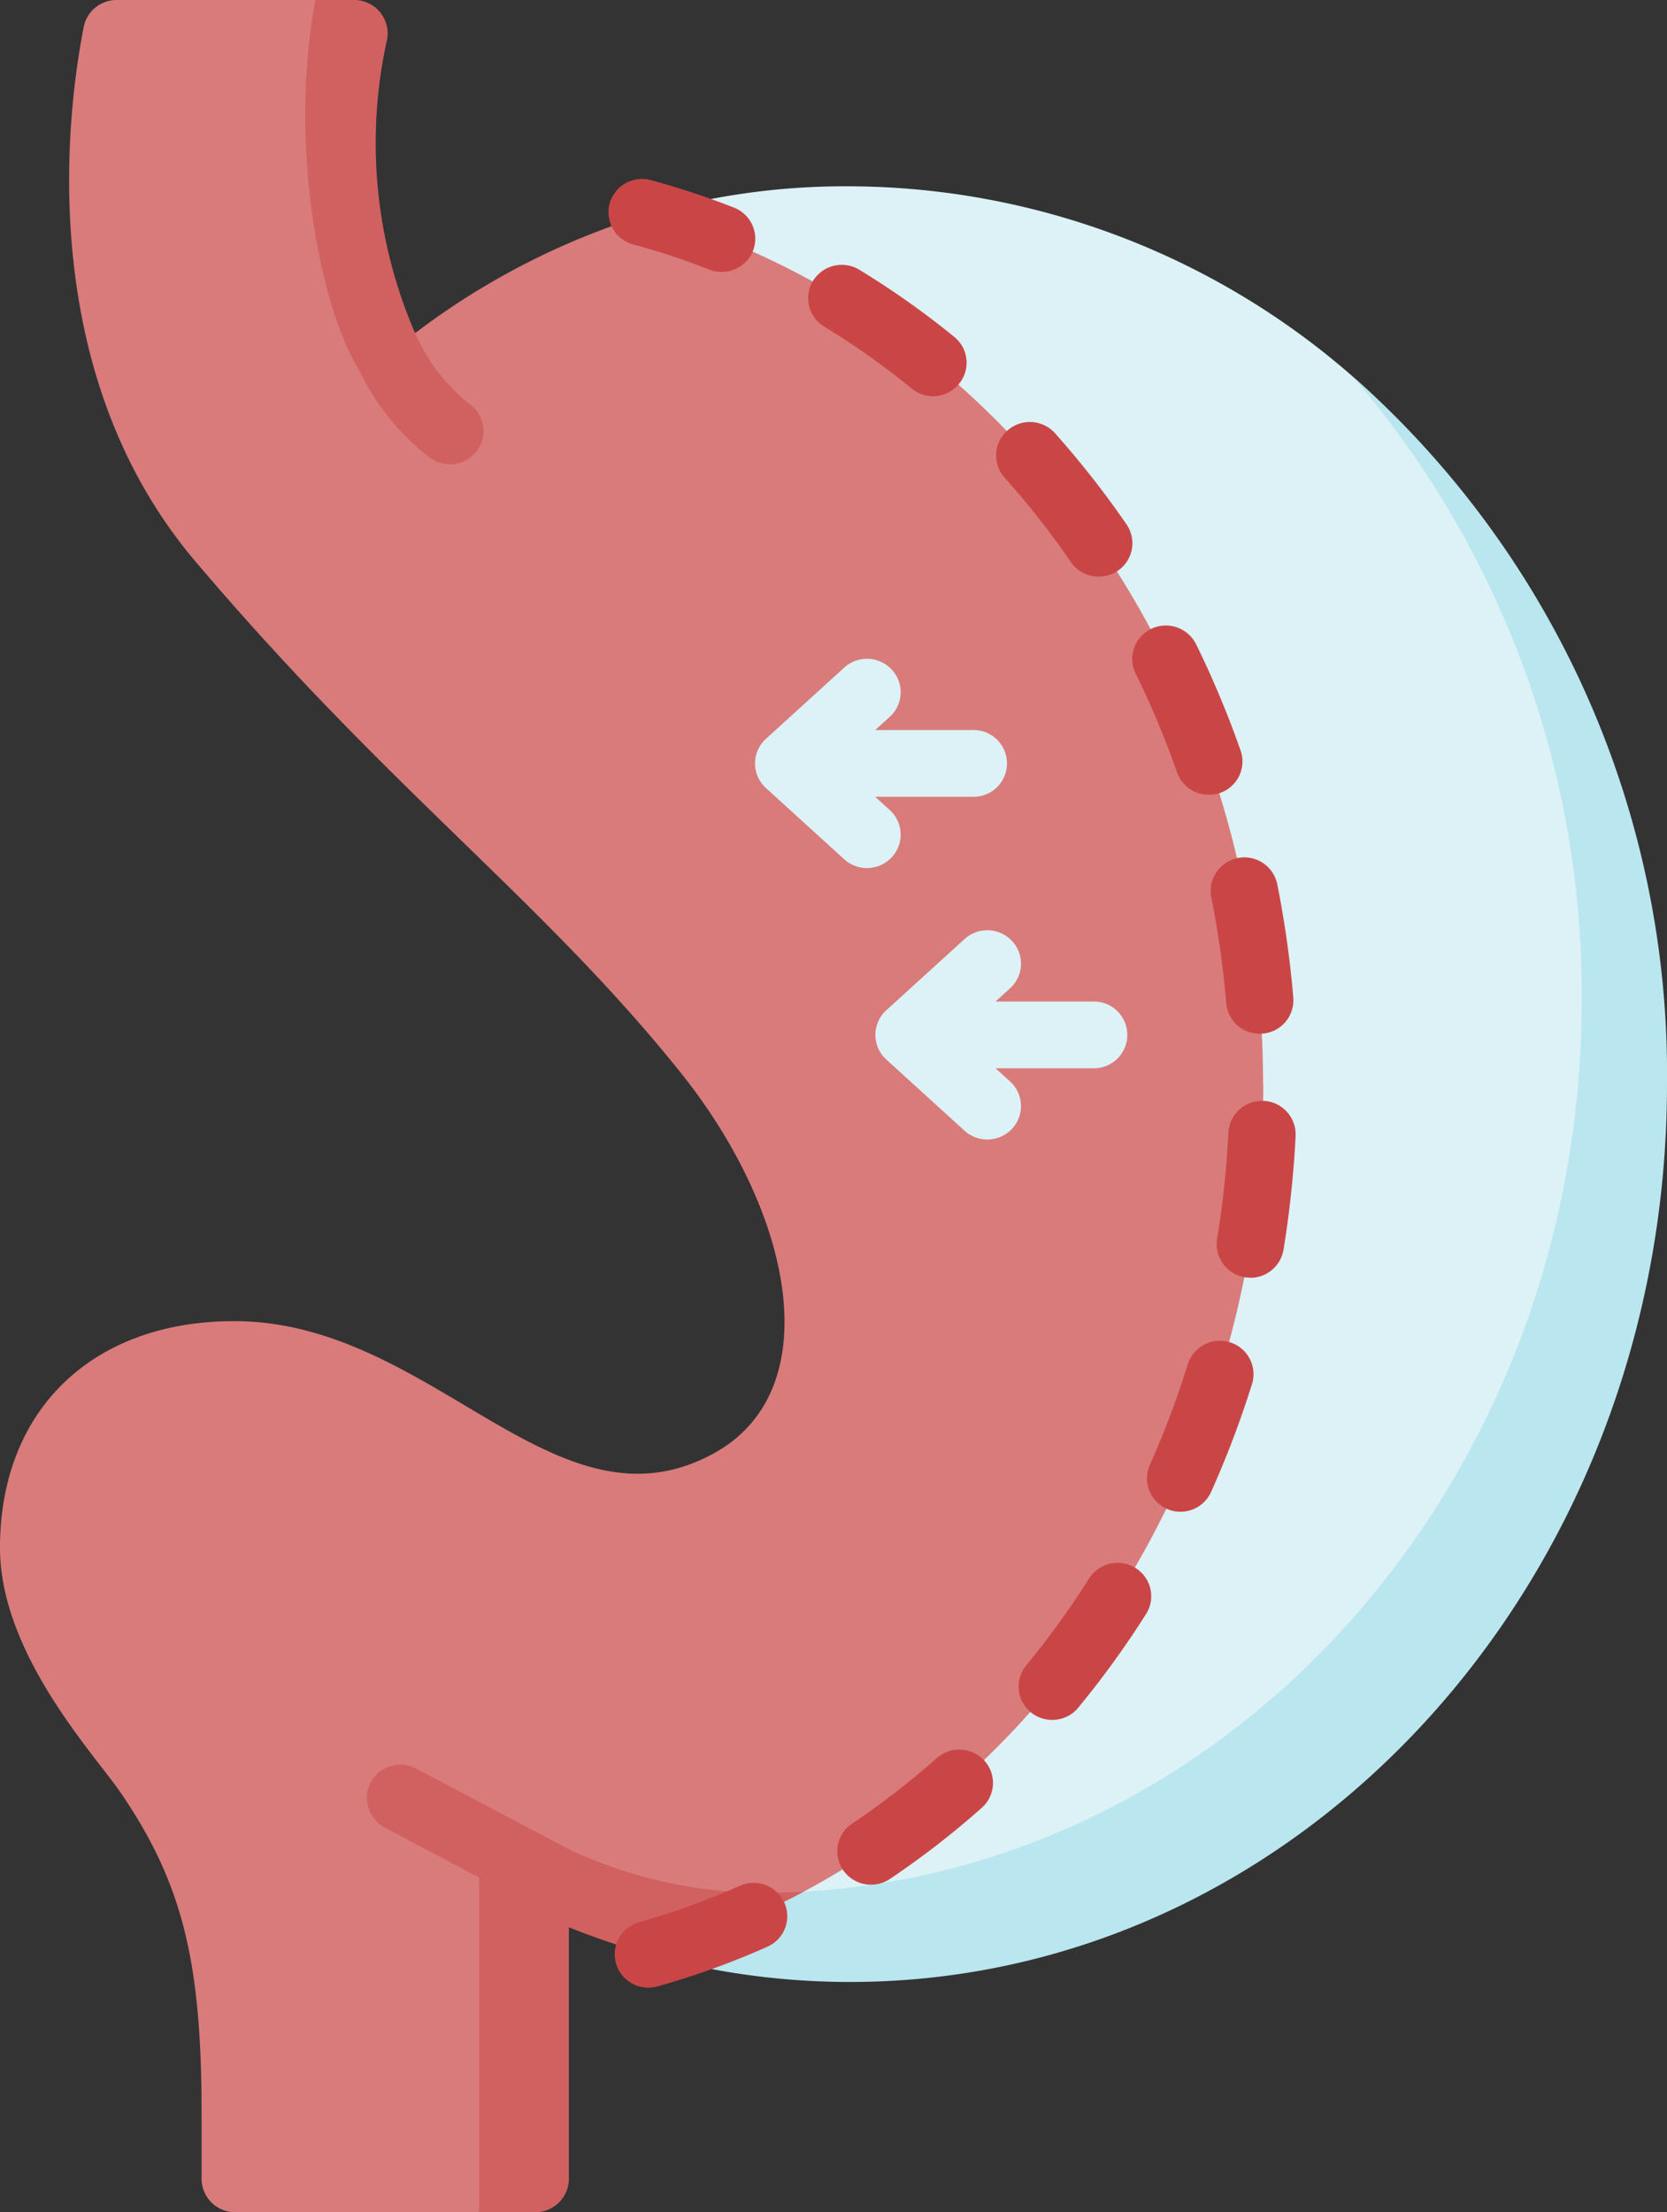 <svg id="Vector_Smart_Object" data-name="Vector Smart Object" xmlns="http://www.w3.org/2000/svg" xmlns:xlink="http://www.w3.org/1999/xlink" width="49" height="65" viewBox="0 0 49 65">
  <rect x="0" y="0" width="49" height="65" fill="#333333" stroke="none"/>
  <defs>
    <clipPath id="clip-path">
      <rect id="Rectangle_19" data-name="Rectangle 19" width="49" height="65" fill="none"/>
    </clipPath>
  </defs>
  <g id="Group_52" data-name="Group 52">
    <g id="Group_51" data-name="Group 51" clip-path="url(#clip-path)">
      <path id="Path_473" data-name="Path 473" d="M25.268,56.849c2.978-.692,15.852-14.565,15.852-25A26.209,26.209,0,0,0,19.059,6.288a21.7,21.7,0,0,0-6.856,3.5S10.664,7.412,9.269,0H3.431A.986.986,0,0,0,2.46.794C1.979,3.247.984,10.881,5.739,16.49c5.739,6.77,10.207,9.955,14.27,15.029,3.354,4.189,4.324,9.355.962,11.19-4.65,2.538-8.244-3.891-14.089-3.891C2.734,38.818,0,41.41,0,45.478c0,3.108,2.765,6.055,3.55,7.2,1.825,2.673,2.375,4.98,2.375,9.4v1.934A.985.985,0,0,0,6.914,65h7.17l1.644-9.674C18.133,57.111,22.289,57.541,25.268,56.849Z" fill="#d97b7b"/>
      <path id="Path_474" data-name="Path 474" d="M13.8,11.87a5.447,5.447,0,0,1-1.6-2.086,14.039,14.039,0,0,1-.819-8.639A.983.983,0,0,0,10.409,0H9.269c-.755,4,.028,8.824,1.3,10.9a7.087,7.087,0,0,0,2.074,2.555,1,1,0,0,0,1.384-.219A.972.972,0,0,0,13.8,11.87" fill="#d16161"/>
      <path id="Path_475" data-name="Path 475" d="M23.626,55.581q-.633.036-1.274.037a13.542,13.542,0,0,1-5.644-1.29l-4.475-2.364a.993.993,0,0,0-1.352.43,1,1,0,0,0,.457,1.32l2.746,1.454V65h1.648a.985.985,0,0,0,.989-.981V56.627a22.323,22.323,0,0,0,2.338.794l4.883-.341Z" fill="#d16161"/>
      <path id="Path_476" data-name="Path 476" d="M37.133,31.854c0,10.431-5.51,19.446-13.507,23.727C35.97,58.234,47.743,43.438,47.743,29.338c0-7.087-3.3-13.478-8-18.292a22.58,22.58,0,0,0-14.76-5.572,20.94,20.94,0,0,0-5.929.814c10.389,2.9,18.073,13.248,18.073,25.566" fill="#dcf2f6"/>
      <path id="Path_477" data-name="Path 477" d="M39.748,11.046a27.821,27.821,0,0,1,6.746,18.323c0,14.1-10.192,25.493-22.869,26.213a22.507,22.507,0,0,1-4.567,1.84,22,22,0,0,0,5.93.813C38.25,58.234,49,46.423,49,31.854A27.331,27.331,0,0,0,39.748,11.046Z" fill="#bae6ef"/>
      <path id="Path_478" data-name="Path 478" d="M19.058,58.4a.98.98,0,0,1-.268-1.925,21.454,21.454,0,0,0,2.957-1.067.992.992,0,0,1,1.307.492.978.978,0,0,1-.5,1.3,23.436,23.436,0,0,1-3.232,1.166.994.994,0,0,1-.269.037M25.6,55.376a.99.99,0,0,1-.82-.432.976.976,0,0,1,.266-1.362,23.282,23.282,0,0,0,2.49-1.926,1,1,0,0,1,1.4.077.975.975,0,0,1-.078,1.385,25.294,25.294,0,0,1-2.7,2.09.99.99,0,0,1-.552.168m5.323-4.841a.99.99,0,0,1-.625-.221.976.976,0,0,1-.14-1.38,25.329,25.329,0,0,0,1.849-2.555.993.993,0,0,1,1.363-.309.976.976,0,0,1,.312,1.352,27.313,27.313,0,0,1-1.993,2.753A.99.99,0,0,1,30.925,50.535ZM34.7,44.419a.99.99,0,0,1-.4-.084.978.978,0,0,1-.5-1.294,26.834,26.834,0,0,0,1.112-2.953.99.99,0,0,1,1.236-.649.979.979,0,0,1,.654,1.226A28.815,28.815,0,0,1,35.6,43.834.99.99,0,0,1,34.7,44.419Zm2.053-6.878a1,1,0,0,1-.16-.013.982.982,0,0,1-.817-1.126,28.086,28.086,0,0,0,.333-3.14.989.989,0,0,1,1.975.1,30.014,30.014,0,0,1-.357,3.359.987.987,0,0,1-.975.823m.276-7.169a.986.986,0,0,1-.984-.9,27.9,27.9,0,0,0-.443-3.126.989.989,0,0,1,1.94-.383,29.846,29.846,0,0,1,.474,3.345.983.983,0,0,1-.9,1.059c-.028,0-.056,0-.083,0m-1.493-7.018A.989.989,0,0,1,34.6,22.7a26.691,26.691,0,0,0-1.219-2.911.977.977,0,0,1,.456-1.311.993.993,0,0,1,1.322.453,28.631,28.631,0,0,1,1.308,3.124A.979.979,0,0,1,35.86,23.3.993.993,0,0,1,35.535,23.354Zm-3.244-6.409a.99.99,0,0,1-.818-.428,25.074,25.074,0,0,0-1.948-2.482.975.975,0,0,1,.085-1.385.994.994,0,0,1,1.4.084,27.083,27.083,0,0,1,2.1,2.677.976.976,0,0,1-.26,1.363.99.99,0,0,1-.556.171m-4.868-5.3a.989.989,0,0,1-.627-.223,23.009,23.009,0,0,0-2.57-1.82A.976.976,0,0,1,23.9,8.25a.993.993,0,0,1,1.36-.323A24.96,24.96,0,0,1,28.051,9.9a.975.975,0,0,1,.136,1.381A.99.99,0,0,1,27.423,11.643ZM21.211,7.99a.994.994,0,0,1-.364-.069,21.317,21.317,0,0,0-2.234-.739.98.98,0,0,1-.694-1.2.99.99,0,0,1,1.214-.689,23.329,23.329,0,0,1,2.443.808.978.978,0,0,1,.555,1.273A.989.989,0,0,1,21.211,7.99Z" fill="#ca4646"/>
      <path id="Path_479" data-name="Path 479" d="M26.153,23.8l-.427-.388h2.892a.981.981,0,1,0,0-1.962H25.726l.427-.387a.975.975,0,0,0,.062-1.386.994.994,0,0,0-1.4-.061l-2.3,2.092a.975.975,0,0,0,0,1.447l2.3,2.092a.995.995,0,0,0,1.4-.061A.976.976,0,0,0,26.153,23.8Z" fill="#dcf2f6"/>
      <path id="Path_480" data-name="Path 480" d="M32.155,29.427H29.263l.427-.388a.976.976,0,0,0,.062-1.386.994.994,0,0,0-1.4-.061l-2.3,2.092a.976.976,0,0,0,0,1.447l2.3,2.092a.995.995,0,0,0,1.4-.061.976.976,0,0,0-.062-1.386l-.427-.387h2.892a.981.981,0,1,0,0-1.962Z" fill="#dcf2f6"/>
    </g>
  </g>
</svg>
